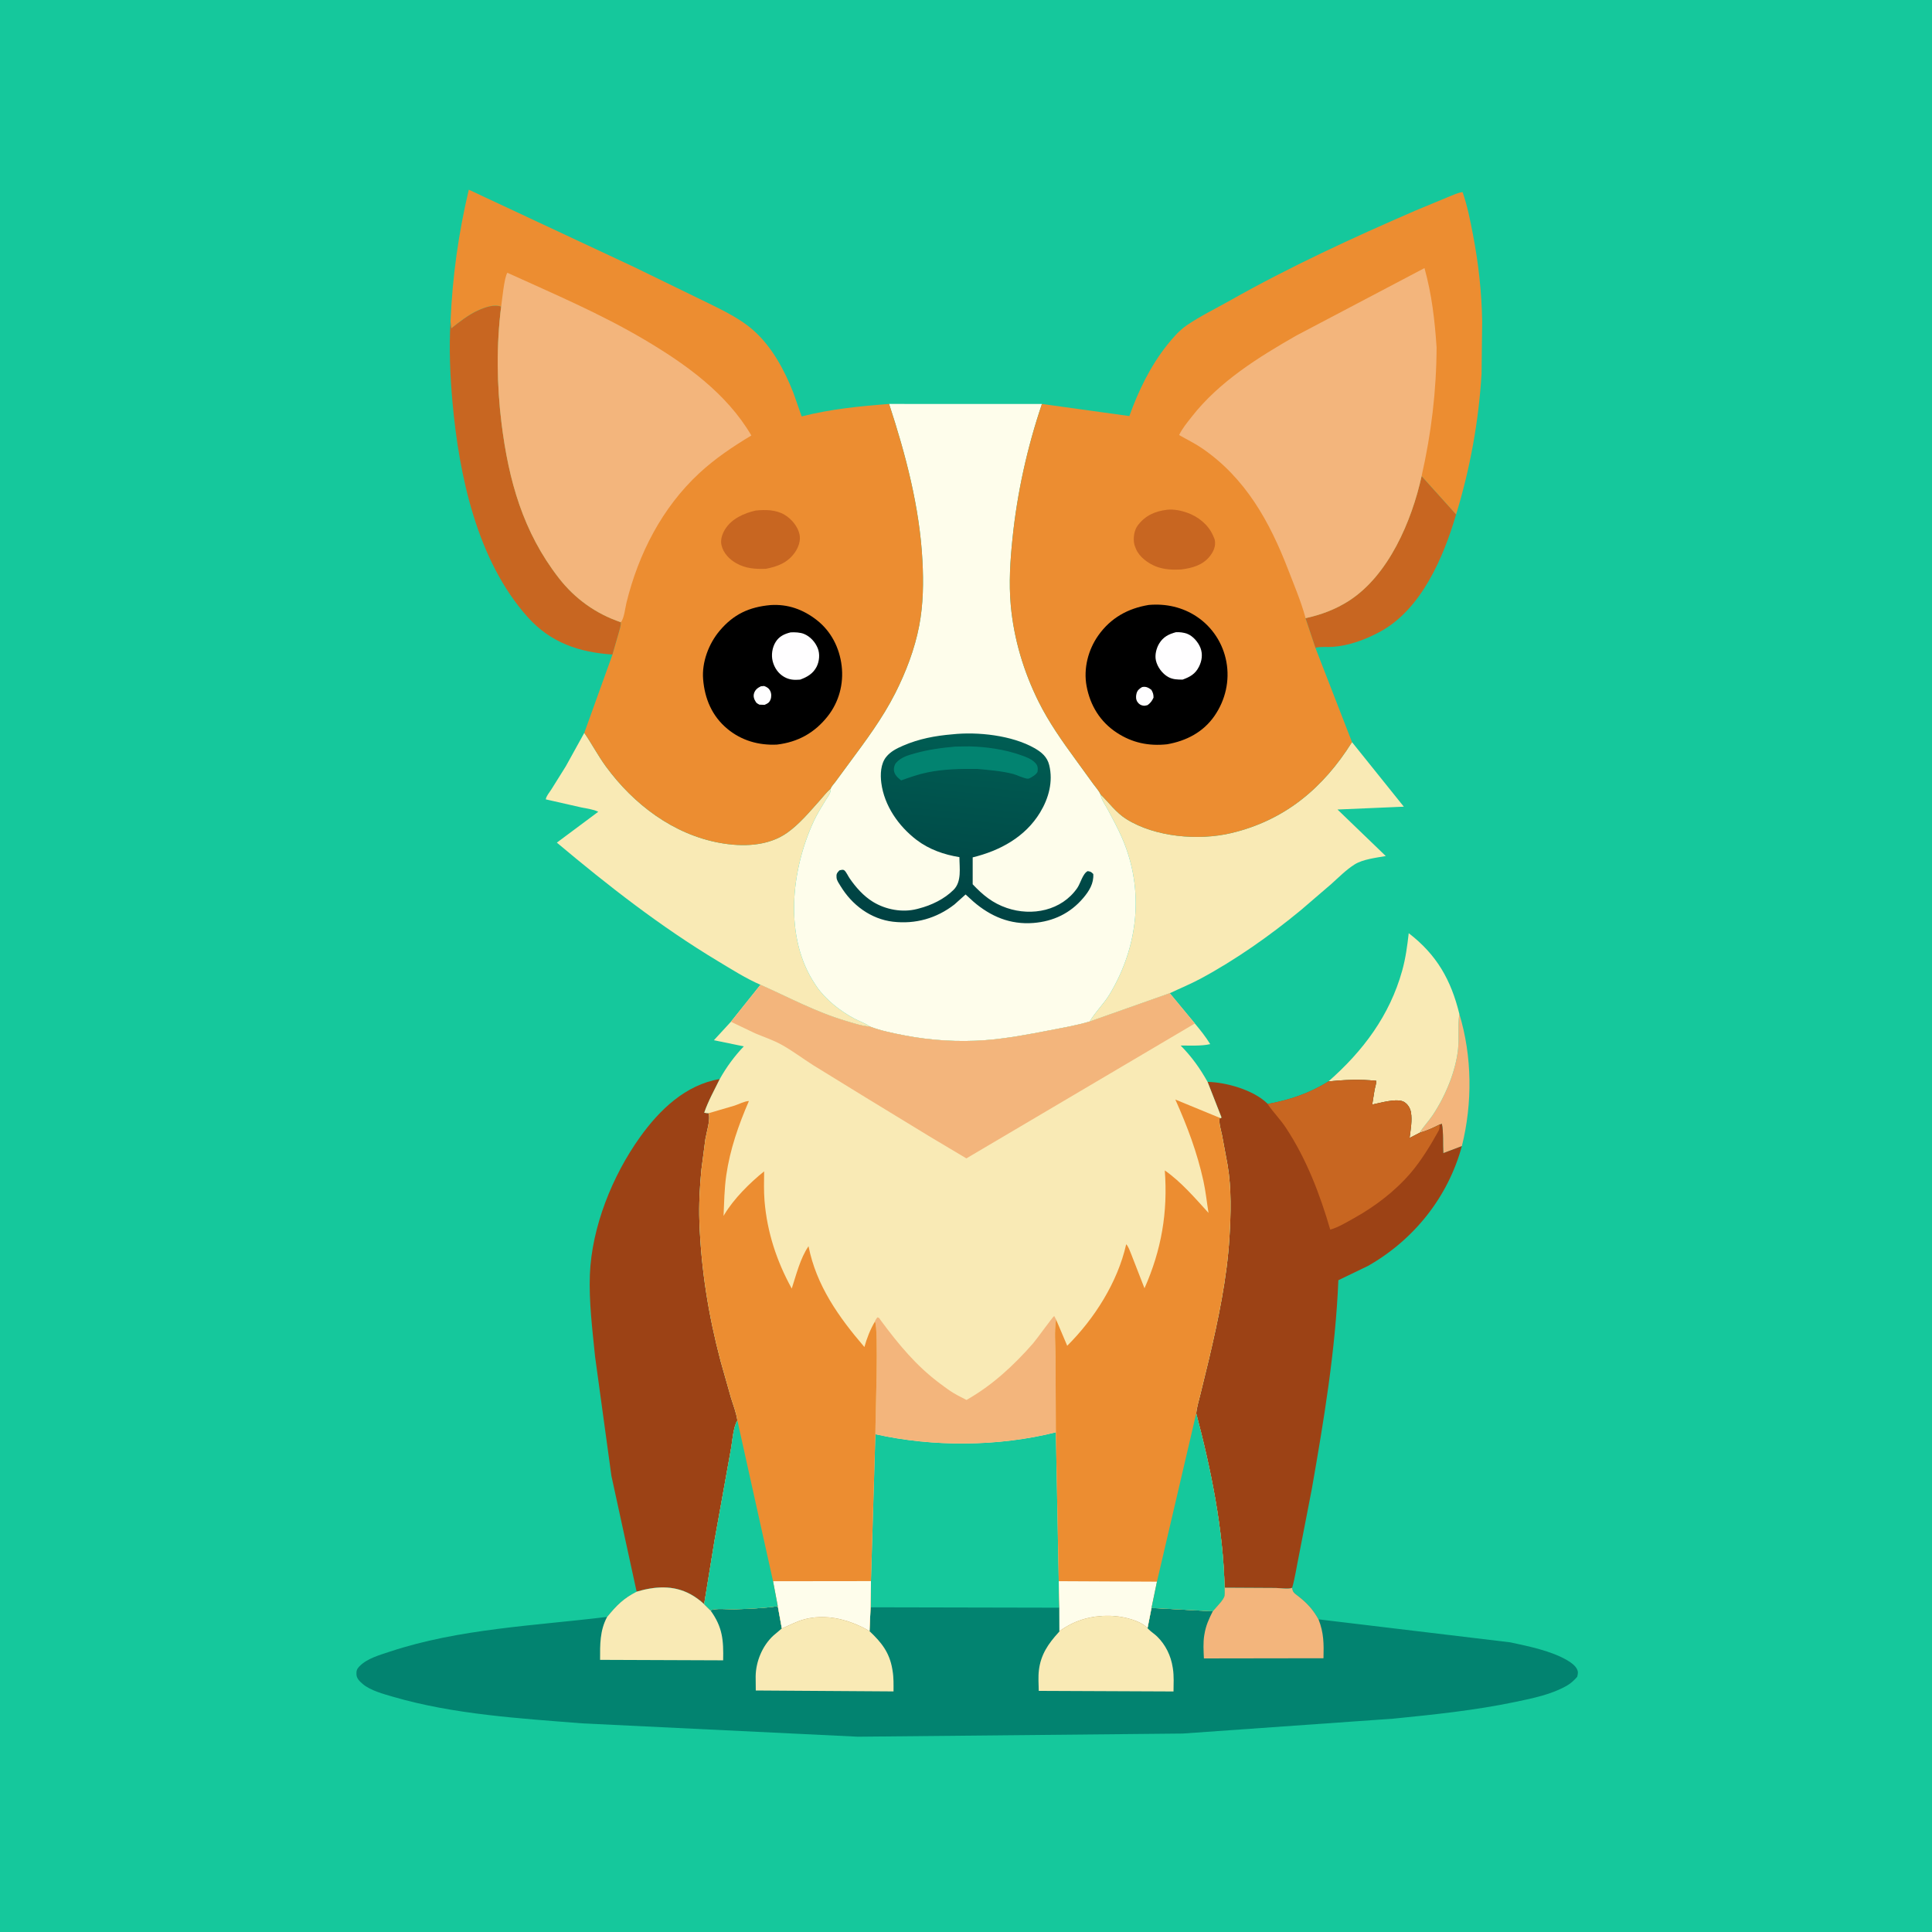 <svg version="1.1" xmlns="http://www.w3.org/2000/svg" style="display: block;" viewBox="0 0 2048 2048" width="1024" height="1024">
<defs>
	<linearGradient id="Gradient1" gradientUnits="userSpaceOnUse" x1="1016.87" y1="982.308" x2="1038.1" y2="779.382">
		<stop class="stop0" offset="0" stop-opacity="1" stop-color="rgb(0,65,66)"/>
		<stop class="stop1" offset="1" stop-opacity="1" stop-color="rgb(0,93,83)"/>
	</linearGradient>
</defs>
<path transform="translate(0,0)" fill="rgb(21,200,156)" d="M -0 -0 L 2048 0 L 2048 2048 L -0 2048 L -0 -0 z"/>
<path transform="translate(0,0)" fill="rgb(243,181,124)" d="M 1546.98 1074.86 C 1560.64 1119.97 1560.97 1169.41 1549.64 1214.94 L 1529.98 1222.39 C 1529.38 1212.59 1530.33 1200.8 1528.47 1191.28 L 1526.08 1192.08 C 1519.14 1195.56 1512.35 1198.74 1504.83 1200.83 C 1508.79 1194.32 1514.36 1188.62 1518.64 1182.24 C 1531.95 1162.35 1543.19 1135.74 1545.64 1111.76 C 1546.84 1099.97 1545.21 1087.53 1546.81 1076.01 L 1546.98 1074.86 z"/>
<path transform="translate(0,0)" fill="rgb(200,102,33)" d="M 1506.95 504.695 L 1543.54 545.323 C 1530.2 590.678 1506.72 645.936 1463.02 669.611 C 1447.63 677.951 1430.13 684.5 1412.5 685.709 C 1406.86 686.096 1399.7 685.205 1394.37 686.692 L 1383.86 655.298 C 1400.34 651.704 1415.61 646.041 1429.88 636.891 C 1472.05 609.832 1496.53 552.096 1506.95 504.695 z"/>
<path transform="translate(0,0)" fill="rgb(249,234,181)" d="M 1408.23 1146.34 C 1444.91 1114.15 1473.14 1076.46 1486.37 1028.93 C 1490.05 1015.73 1491.76 1002.79 1493.31 989.219 C 1523.07 1012.09 1538.17 1038.84 1546.98 1074.86 L 1546.81 1076.01 C 1545.21 1087.53 1546.84 1099.97 1545.64 1111.76 C 1543.19 1135.74 1531.95 1162.35 1518.64 1182.24 C 1514.36 1188.62 1508.79 1194.32 1504.83 1200.83 L 1494.18 1206.33 C 1495.29 1197.85 1497.16 1187.54 1495.64 1179.05 C 1494.85 1174.66 1492.35 1170.57 1488.5 1168.19 C 1481.22 1163.7 1462.84 1169.24 1454.59 1170.91 L 1457.05 1155.5 C 1457.64 1152.32 1458.98 1148.9 1458.84 1145.7 C 1441.48 1143.98 1425.54 1144.6 1408.23 1146.34 z"/>
<path transform="translate(0,0)" fill="rgb(200,102,33)" d="M 477.562 340.796 L 478.438 347.959 C 486.904 341.181 497.013 333.342 506.925 328.931 C 514.194 325.696 523.649 322.229 531.246 325.018 C 526.14 365.659 526.602 408.139 531.661 448.752 C 539.204 509.304 554.43 563.964 592.465 612.852 C 609.501 634.75 631.844 650.72 658.045 659.557 C 658.417 663.089 656.983 666.73 656.096 670.166 L 649.262 693.852 C 613.77 691.436 583.682 681.367 559.275 654.046 C 505.604 593.969 486.596 504.002 479.622 426 C 477.095 397.739 475.917 369.146 477.562 340.796 z"/>
<path transform="translate(0,0)" fill="rgb(249,234,181)" d="M 619.375 776.854 C 627.422 788.553 633.903 801.075 642.314 812.547 C 671.651 852.562 713.626 884.515 763.123 893.507 C 786.989 897.842 814.245 897.238 834.686 882.618 C 847.37 873.545 857.907 860.917 868.272 849.344 C 872.231 844.923 876.159 839.732 880.639 835.871 L 880.481 837.885 C 880.027 841.761 877.292 844.833 875.335 848.069 C 871.116 855.046 866.304 862.64 862.859 870.023 C 838.456 922.327 830.586 994.034 864.5 1044.02 L 865.474 1045.5 C 874.934 1059.46 890.918 1071.94 905.668 1079.76 C 911.022 1082.59 917.317 1084.67 922.214 1088.21 C 913.33 1087.59 904.965 1084.69 896.471 1082.16 C 864.516 1072.65 836.357 1057.35 806.11 1043.91 C 790.504 1037.1 775.583 1027.59 761 1018.82 C 700.165 982.265 644.548 938.816 590.283 893.223 L 634.183 860.516 C 629.123 857.872 621.713 857.136 616.095 855.879 L 578.558 847.357 C 579.029 843.895 582.454 839.938 584.345 836.987 L 599.799 812.267 L 619.375 776.854 z"/>
<path transform="translate(0,0)" fill="rgb(249,234,181)" d="M 1433.18 786.699 L 1488.12 855.114 L 1417.81 858.122 L 1468.99 907.448 C 1458.89 909.218 1444.63 910.847 1435.9 916.361 C 1426.93 922.032 1419.03 930.09 1411.13 937.169 L 1378.93 964.827 C 1346.29 991.752 1310.07 1017.31 1272.77 1037.37 C 1262.09 1043.12 1250.95 1047.64 1240.02 1052.84 L 1155.16 1082.82 C 1160.98 1072.72 1170.1 1064.18 1176.24 1053.99 C 1206.68 1003.43 1213.3 943.398 1189.57 888.623 C 1185.13 878.374 1179.82 868.584 1174.59 858.729 C 1171.77 853.418 1168.2 848.935 1166.75 843.014 L 1166.51 841.947 C 1175.67 850.914 1182.91 861.319 1193.98 868.268 C 1224.57 887.486 1270.73 891.323 1305.31 883.078 C 1361.98 869.569 1402.68 835.391 1433.18 786.699 z"/>
<path transform="translate(0,0)" fill="rgb(156,66,21)" d="M 674.842 1687.22 L 648.12 1564.5 L 630.794 1438 C 627.97 1409.69 624.194 1379.71 625.291 1351.29 C 627.247 1300.65 649.158 1246.32 678.368 1205.5 C 699.118 1176.5 726.709 1149.86 762.975 1143.81 C 757.333 1155.36 750.632 1167.37 746.5 1179.53 C 748.08 1179.85 749.489 1180.06 751.102 1180.07 C 753.473 1186.35 748.867 1200.54 747.728 1207.51 L 743.526 1239.8 C 741.747 1258.04 740.749 1276.82 741.402 1295.14 C 743.199 1345.56 750.931 1393.75 763.785 1442.49 L 774.888 1481.73 C 777.257 1489.53 780.563 1497.69 781.655 1505.77 C 777.111 1512.98 776.322 1528.47 774.667 1537.05 L 757.406 1633.14 L 746.431 1700.47 C 742.027 1696.37 737.144 1692.76 731.847 1689.89 C 713.592 1680.02 694.1 1681.6 674.842 1687.22 z"/>
<path transform="translate(0,0)" fill="rgb(156,66,21)" d="M 1408.23 1146.34 C 1425.54 1144.6 1441.48 1143.98 1458.84 1145.7 C 1458.98 1148.9 1457.64 1152.32 1457.05 1155.5 L 1454.59 1170.91 C 1462.84 1169.24 1481.22 1163.7 1488.5 1168.19 C 1492.35 1170.57 1494.85 1174.66 1495.64 1179.05 C 1497.16 1187.54 1495.29 1197.85 1494.18 1206.33 L 1504.83 1200.83 C 1512.35 1198.74 1519.14 1195.56 1526.08 1192.08 L 1528.47 1191.28 C 1530.33 1200.8 1529.38 1212.59 1529.98 1222.39 L 1549.64 1214.94 C 1534.95 1269 1498.8 1314.28 1450.08 1341.96 L 1418.72 1357.07 C 1415.69 1431.43 1403.4 1505.22 1390.57 1578.44 L 1376.69 1650.01 C 1374.42 1660.95 1372.83 1672.42 1369.74 1683.14 C 1366.15 1684.87 1357.04 1683.37 1352.66 1683.34 L 1298.14 1683.04 C 1296.65 1621.32 1283.81 1557.81 1268.04 1498.3 C 1268.61 1491.6 1270.93 1484.36 1272.5 1477.83 L 1281.61 1440.44 C 1291.45 1398.59 1300.61 1355.04 1303.24 1312.06 C 1304.78 1286.79 1305.54 1260.01 1301.28 1234.97 L 1295.42 1203.44 C 1294.31 1197.78 1291.76 1190.6 1292.9 1184.91 L 1294.12 1185.42 L 1294.83 1184.5 L 1280.08 1146.85 C 1299.95 1147.24 1328.52 1155.39 1343.18 1169.51 L 1343.73 1170.31 C 1367.14 1165.95 1387.98 1159.02 1408.23 1146.34 z"/>
<path transform="translate(0,0)" fill="rgb(200,102,33)" d="M 1408.23 1146.34 C 1425.54 1144.6 1441.48 1143.98 1458.84 1145.7 C 1458.98 1148.9 1457.64 1152.32 1457.05 1155.5 L 1454.59 1170.91 C 1462.84 1169.24 1481.22 1163.7 1488.5 1168.19 C 1492.35 1170.57 1494.85 1174.66 1495.64 1179.05 C 1497.16 1187.54 1495.29 1197.85 1494.18 1206.33 L 1504.83 1200.83 C 1512.35 1198.74 1519.14 1195.56 1526.08 1192.08 C 1526.11 1194.78 1526.14 1196.55 1524.78 1199 C 1516.63 1213.77 1506.64 1230.13 1495.75 1242.94 C 1479.11 1262.51 1457.65 1278.9 1435.28 1291.3 C 1427.76 1295.47 1418.37 1301.21 1410.1 1303.44 C 1399.16 1265.8 1384.77 1228.24 1363.03 1195.38 C 1357.14 1186.47 1349.66 1179.01 1343.73 1170.31 C 1367.14 1165.95 1387.98 1159.02 1408.23 1146.34 z"/>
<path transform="translate(0,0)" fill="rgb(254,253,235)" d="M 942.485 428.196 L 1104.49 428.202 C 1088.99 474.002 1078.31 522.132 1073.35 570.231 C 1070.88 594.129 1069.29 617.992 1071.49 641.984 C 1074.75 677.475 1085.17 712.142 1101.02 743.979 C 1111.87 765.777 1126.14 786.001 1140.49 805.607 L 1159 831.142 C 1161.22 834.247 1165.16 838.511 1166.51 841.947 L 1166.75 843.014 C 1168.2 848.935 1171.77 853.418 1174.59 858.729 C 1179.82 868.584 1185.13 878.374 1189.57 888.623 C 1213.3 943.398 1206.68 1003.43 1176.24 1053.99 C 1170.1 1064.18 1160.98 1072.72 1155.16 1082.82 C 1141.12 1087.06 1126.54 1089.47 1112.15 1092.27 C 1089.9 1096.6 1067.14 1100.88 1044.53 1102.62 C 1016.21 1104.8 986.294 1102.92 958.457 1097.5 C 946.551 1095.18 933.55 1092.61 922.214 1088.21 C 917.317 1084.67 911.022 1082.59 905.668 1079.76 C 890.918 1071.94 874.934 1059.46 865.474 1045.5 L 864.5 1044.02 C 830.586 994.034 838.456 922.327 862.859 870.023 C 866.304 862.64 871.116 855.046 875.335 848.069 C 877.292 844.833 880.027 841.761 880.481 837.885 L 880.639 835.871 C 881.113 833.862 883.968 830.948 885.295 829.135 L 899.892 809.31 C 917.61 785.328 935.447 761.577 948.965 734.862 C 960.32 712.424 969.634 688.114 974.372 663.361 C 978.749 640.49 979.039 617.367 977.811 594.205 C 974.794 537.336 960.1 482.072 942.485 428.196 z"/>
<path transform="translate(0,0)" fill="url(#Gradient1)" d="M 1009.53 778.412 C 1036.37 775.495 1072.65 779.459 1096.5 792.996 C 1104.12 797.32 1110.08 802.321 1112.22 811.082 C 1116.5 828.573 1111.65 846.233 1102.55 861.25 C 1086.76 887.31 1059.93 901.817 1031.09 908.846 L 1031.08 937.367 C 1041.84 948.791 1052.22 957.362 1067.29 962.5 C 1093.94 971.588 1125.38 965.383 1142 941.244 C 1145.4 936.296 1147.75 926.007 1153 923.428 C 1156.33 924.027 1156.54 924.103 1158.92 926.5 C 1159.56 936.469 1154.58 944.48 1148.33 951.872 C 1134.54 968.166 1116.53 976.745 1095.36 978.394 C 1070.85 980.304 1050.11 971.474 1031.88 955.753 L 1023.57 948.185 L 1011.73 958.788 C 992.807 973.516 970.353 979.836 946.5 977.036 C 935.011 975.687 923.978 971.249 914.5 964.613 C 904.781 957.808 897.123 949.267 890.955 939.18 C 889.392 936.624 887.095 933.526 886.793 930.5 C 886.395 926.527 887.119 925.458 889.768 922.663 C 891.436 922.285 893.706 921.412 895.227 922.772 C 897.066 924.416 899.063 928.744 900.549 930.917 C 907.139 940.549 915.381 949.861 925.4 956.002 C 938.92 964.29 956.587 967.558 972.033 963.584 L 974 963.067 C 987.248 959.699 1001.17 952.994 1010.91 943.193 C 1019.64 934.403 1017.04 920.045 1017.02 908.597 C 1000.78 906.01 984.781 900.416 971.597 890.343 C 952.52 875.768 937.387 854.132 934.231 829.973 C 933.05 820.925 933.485 809.644 939.47 802.29 C 944.117 796.58 950.561 793.369 957.18 790.5 C 974.086 783.173 991.247 779.94 1009.53 778.412 z"/>
<path transform="translate(0,0)" fill="rgb(2,131,112)" d="M 1012.86 791.415 L 1027.5 791.19 C 1045.66 791.6 1064.81 794.381 1082 800.415 C 1087.68 802.41 1093.45 804.344 1097.61 808.921 C 1100.17 811.736 1100.24 813.969 1099.93 817.53 C 1099.78 819.28 1097.46 821.224 1096.06 822.213 C 1094.94 823.013 1091.37 825.295 1090.05 825.455 C 1086.78 825.851 1077.67 821.36 1073.94 820.405 C 1061.74 817.276 1048.54 816.289 1036.04 815.098 C 1018.3 814.907 1000.5 815.214 983.04 818.806 C 973.495 820.769 964.393 824.042 955.227 827.269 C 951.7 824.349 948.076 821.389 947.6 816.5 C 947.335 813.792 948.178 810.623 949.966 808.562 C 954.89 802.888 962.272 800.684 969.251 798.723 C 983.68 794.668 997.935 792.669 1012.86 791.415 z"/>
<path transform="translate(0,0)" fill="rgb(2,131,112)" d="M 927.951 1520.34 C 989.257 1534 1058.29 1533.56 1119.24 1518.31 L 1122.32 1676.12 L 1123.01 1704.22 L 1123.06 1729.03 C 1140.56 1716.46 1159.39 1711.7 1180.93 1713.04 C 1191.46 1713.7 1209.56 1717.96 1216.43 1725.92 L 1220.63 1704.5 L 1285.57 1708.06 C 1288.6 1704.05 1297.23 1696.1 1297.99 1691.5 C 1298.4 1688.97 1298.09 1685.64 1298.14 1683.04 L 1352.66 1683.34 C 1357.04 1683.37 1366.15 1684.87 1369.74 1683.14 C 1370.36 1688.09 1372.23 1688.9 1376.02 1691.86 C 1385.56 1699.3 1391.73 1705.95 1397.67 1716.57 L 1601 1740.96 C 1620.33 1745.1 1644.4 1749.97 1661.5 1760.07 C 1665.09 1762.19 1669.49 1765.26 1671.5 1769.04 C 1673.22 1772.3 1672.68 1774.21 1671.88 1777.5 C 1668.62 1781.23 1665.24 1784.41 1660.92 1786.89 C 1644.59 1796.27 1624.65 1800.28 1606.37 1804.1 C 1563.63 1813.05 1520.21 1817.53 1476.81 1821.87 L 1253.69 1837.64 L 909.5 1840.98 L 617.24 1826.84 C 550.689 1821.55 481.095 1817.43 416.706 1798.67 C 406.664 1795.75 392.497 1791.96 384.516 1785.1 C 381.283 1782.32 378.079 1779.4 377.852 1774.97 C 377.651 1771.05 378.342 1769.11 381.1 1766.29 C 389.153 1758.05 402.336 1754.42 413.061 1750.86 C 486.903 1726.35 566.915 1723.38 643.586 1713.97 C 653.548 1701.83 660.675 1694.46 674.842 1687.22 C 694.1 1681.6 713.592 1680.02 731.847 1689.89 C 737.144 1692.76 742.027 1696.37 746.431 1700.47 L 753.176 1707.15 C 757.328 1704.5 773.033 1706.13 778.5 1705.95 C 793.648 1705.46 809.498 1704.84 824.48 1702.65 L 828.764 1726.2 L 830.575 1725.44 C 837.755 1722.4 844.01 1718.96 851.594 1716.8 C 869.164 1711.8 887.89 1714.15 904.706 1720.75 C 910.398 1722.98 916.603 1725.77 921.73 1729.1 L 922.851 1703.8 L 923.248 1676.04 L 927.951 1520.34 z"/>
<path transform="translate(0,0)" fill="rgb(243,181,124)" d="M 1298.14 1683.04 L 1352.66 1683.34 C 1357.04 1683.37 1366.15 1684.87 1369.74 1683.14 C 1370.36 1688.09 1372.23 1688.9 1376.02 1691.86 C 1385.56 1699.3 1391.73 1705.95 1397.67 1716.57 C 1403.38 1730.86 1403.33 1742.67 1402.95 1757.81 L 1276.2 1758 C 1275.81 1750.2 1275.28 1741.16 1276.56 1733.46 L 1276.83 1732 C 1278.26 1723.17 1281.55 1715.97 1285.57 1708.06 C 1288.6 1704.05 1297.23 1696.1 1297.99 1691.5 C 1298.4 1688.97 1298.09 1685.64 1298.14 1683.04 z"/>
<path transform="translate(0,0)" fill="rgb(249,234,181)" d="M 674.842 1687.22 C 694.1 1681.6 713.592 1680.02 731.847 1689.89 C 737.144 1692.76 742.027 1696.37 746.431 1700.47 L 753.176 1707.15 C 766.001 1724.82 767.051 1738.73 766.565 1760.02 L 636.108 1759.52 C 636.089 1743.39 635.711 1728.61 643.586 1713.97 C 653.548 1701.83 660.675 1694.46 674.842 1687.22 z"/>
<path transform="translate(0,0)" fill="rgb(249,234,181)" d="M 828.764 1726.2 L 830.575 1725.44 C 837.755 1722.4 844.01 1718.96 851.594 1716.8 C 869.164 1711.8 887.89 1714.15 904.706 1720.75 C 910.398 1722.98 916.603 1725.77 921.73 1729.1 C 934.294 1740.95 942.8 1751.47 945.853 1769.16 L 946.157 1771 C 947.421 1778.27 947.183 1785.61 947.171 1792.97 L 801.155 1792 L 801.022 1776.88 C 801.293 1761.15 808.139 1744.58 819.797 1733.79 L 828.764 1726.2 z"/>
<path transform="translate(0,0)" fill="rgb(249,234,181)" d="M 1123.06 1729.03 C 1140.56 1716.46 1159.39 1711.7 1180.93 1713.04 C 1191.46 1713.7 1209.56 1717.96 1216.43 1725.92 L 1217.56 1727.1 C 1220.39 1729.97 1223.88 1732.06 1226.74 1734.9 C 1235.67 1743.74 1241.19 1755.12 1243.11 1767.5 L 1243.36 1769.06 C 1244.53 1776.88 1244.04 1785.12 1243.97 1793.02 L 1101.12 1792.4 C 1100.98 1785.24 1100.42 1777.6 1101.28 1770.49 C 1103.26 1753.96 1111.17 1742.49 1121.93 1730.63 C 1122.94 1729.52 1122.65 1730.04 1123.06 1729.03 z"/>
<path transform="translate(0,0)" fill="rgb(21,200,156)" d="M 927.951 1520.34 C 989.257 1534 1058.29 1533.56 1119.24 1518.31 L 1122.32 1676.12 L 1123.01 1704.22 L 922.851 1703.8 L 923.248 1676.04 L 927.951 1520.34 z"/>
<path transform="translate(0,0)" fill="rgb(236,141,49)" d="M 477.562 340.796 C 479.646 292.889 485.92 247.732 496.936 201.084 L 671.952 282.963 L 739.126 315.669 C 758.853 325.441 781.921 335.404 798.5 350.036 C 818.266 367.48 831.581 392.288 841.066 416.543 L 849.786 441.435 C 880.294 433.674 911.194 430.586 942.485 428.196 C 960.1 482.072 974.794 537.336 977.811 594.205 C 979.039 617.367 978.749 640.49 974.372 663.361 C 969.634 688.114 960.32 712.424 948.965 734.862 C 935.447 761.577 917.61 785.328 899.892 809.31 L 885.295 829.135 C 883.968 830.948 881.113 833.862 880.639 835.871 C 876.159 839.732 872.231 844.923 868.272 849.344 C 857.907 860.917 847.37 873.545 834.686 882.618 C 814.245 897.238 786.989 897.842 763.123 893.507 C 713.626 884.515 671.651 852.562 642.314 812.547 C 633.903 801.075 627.422 788.553 619.375 776.854 L 649.262 693.852 L 656.096 670.166 C 656.983 666.73 658.417 663.089 658.045 659.557 C 631.844 650.72 609.501 634.75 592.465 612.852 C 554.43 563.964 539.204 509.304 531.661 448.752 C 526.602 408.139 526.14 365.659 531.246 325.018 C 523.649 322.229 514.194 325.696 506.925 328.931 C 497.013 333.342 486.904 341.181 478.438 347.959 L 477.562 340.796 z"/>
<path transform="translate(0,0)" fill="rgb(200,102,33)" d="M 801.11 541.181 C 811.5 540.182 822.585 540.215 831.799 545.761 C 839.079 550.143 845.618 557.946 847.5 566.34 C 849.004 573.047 846.421 580.186 842.56 585.685 C 834.96 596.507 824.401 600.483 811.993 602.956 C 800.637 603.369 790.472 602.719 780.373 596.996 C 773.12 592.887 766.854 586.358 764.849 578.084 C 763.448 572.302 765.507 566.154 768.522 561.231 C 775.499 549.837 788.598 544.04 801.11 541.181 z"/>
<path transform="translate(0,0)" fill="rgb(0,0,0)" d="M 816.642 641.412 C 835.124 640.143 851.443 646.068 865.861 657.349 C 881.105 669.277 889.885 686.735 892.182 705.774 C 894.486 724.863 889.347 744.151 877.396 759.281 C 863.484 776.893 845.819 786.664 823.595 789.296 C 804.237 790.254 785.937 785.013 770.939 772.521 C 754.763 759.048 747.011 740.661 745.336 719.969 C 743.876 701.935 751.283 682.363 762.805 668.682 C 777.597 651.118 794.104 643.489 816.642 641.412 z"/>
<path transform="translate(0,0)" fill="rgb(255,254,255)" d="M 806.567 727.5 L 810.001 727.193 C 813.008 728.281 815.014 729.521 816.5 732.49 C 817.851 735.19 817.886 739.054 816.681 741.815 C 815.257 745.08 813.614 745.775 810.5 747.159 L 805 746.972 C 803.707 746.195 802.228 745.64 801.384 744.37 C 799.421 741.417 798.191 738.245 799.395 734.685 C 800.635 731.023 803.256 729.098 806.567 727.5 z"/>
<path transform="translate(0,0)" fill="rgb(255,254,255)" d="M 838.116 670.343 C 842.606 670.094 848.316 670.304 852.5 672.076 C 859.022 674.837 864.312 680.758 866.892 687.284 C 869.261 693.277 868.574 700.986 865.681 706.714 C 861.966 714.07 855.627 717.732 848.165 720.436 C 841.851 720.962 836.766 720.718 831.159 717.5 C 824.965 713.945 820.806 707.796 819.078 700.938 C 817.407 694.305 818.543 686.56 822.105 680.7 C 825.821 674.59 831.422 671.96 838.116 670.343 z"/>
<path transform="translate(0,0)" fill="rgb(243,181,124)" d="M 531.246 325.018 C 532.231 318.106 534.509 294.042 537.809 289.131 C 586.923 311.49 636.432 332.453 683 359.993 C 726.867 385.935 770.131 416.755 796.473 461.625 C 776.801 473.464 758.14 485.942 741.243 501.607 C 701.727 538.241 676.777 587.195 664.054 639 C 662.823 644.013 661.499 656.369 658.045 659.557 C 631.844 650.72 609.501 634.75 592.465 612.852 C 554.43 563.964 539.204 509.304 531.661 448.752 C 526.602 408.139 526.14 365.659 531.246 325.018 z"/>
<path transform="translate(0,0)" fill="rgb(236,141,49)" d="M 1104.49 428.202 L 1197.16 441.048 C 1206.77 414.191 1219.5 387.936 1237.35 365.529 C 1243.3 358.067 1250.27 350.089 1258.21 344.69 C 1272.51 334.962 1288.62 327.162 1303.7 318.65 C 1367.61 282.564 1433.63 252.18 1500.9 223.025 L 1535.67 208.603 C 1540.25 206.831 1545.52 204.178 1550.4 203.645 C 1555.47 218.181 1558.47 233.443 1561.37 248.541 C 1567.2 278.897 1570.72 310.025 1571.15 340.94 L 1570.52 396.098 C 1567.48 446.794 1558.34 496.756 1543.54 545.323 L 1506.95 504.695 C 1496.53 552.096 1472.05 609.832 1429.88 636.891 C 1415.61 646.041 1400.34 651.704 1383.86 655.298 L 1394.37 686.692 L 1433.18 786.699 C 1402.68 835.391 1361.98 869.569 1305.31 883.078 C 1270.73 891.323 1224.57 887.486 1193.98 868.268 C 1182.91 861.319 1175.67 850.914 1166.51 841.947 C 1165.16 838.511 1161.22 834.247 1159 831.142 L 1140.49 805.607 C 1126.14 786.001 1111.87 765.777 1101.02 743.979 C 1085.17 712.142 1074.75 677.475 1071.49 641.984 C 1069.29 617.992 1070.88 594.129 1073.35 570.231 C 1078.31 522.132 1088.99 474.002 1104.49 428.202 z"/>
<path transform="translate(0,0)" fill="rgb(200,102,33)" d="M 1237.27 540.35 C 1244.05 539.593 1251.96 541.177 1258.37 543.457 C 1270.09 547.632 1280.57 555.893 1285.73 567.382 L 1286.33 568.755 C 1286.96 570.157 1287.58 571.464 1287.83 573 C 1288.82 579.224 1286.33 584.649 1282.58 589.5 C 1275.2 599.045 1263.69 602.216 1252.25 603.654 C 1243.12 604.175 1233.75 603.829 1225.14 600.376 C 1216.79 597.028 1207.58 590.242 1204.11 581.724 L 1203.64 580.5 C 1203.17 579.317 1202.69 578.193 1202.41 576.941 C 1201.04 570.751 1202.13 562.267 1205.96 557.137 C 1213.96 546.431 1224.33 541.9 1237.27 540.35 z"/>
<path transform="translate(0,0)" fill="rgb(0,0,0)" d="M 1217.72 641.268 C 1235.9 639.689 1253.56 643.563 1268.77 653.763 C 1285.24 664.806 1296.4 682.055 1300 701.491 C 1303.74 721.62 1299 742.084 1287.41 758.867 C 1275.46 776.172 1257.43 785.423 1237.15 788.973 C 1217.67 791.067 1200.13 787.406 1183.71 776.596 C 1166.21 765.076 1155.63 747.821 1151.83 727.329 C 1148.37 708.723 1153.43 688.837 1164.29 673.526 C 1177.43 655.004 1195.57 644.915 1217.72 641.268 z"/>
<path transform="translate(0,0)" fill="rgb(255,254,255)" d="M 1210.33 728.5 L 1211.16 728.236 C 1214.88 727.522 1217.68 729.076 1220.5 731.263 C 1222.27 734.412 1222.75 735.888 1222.79 739.5 C 1221.12 743.102 1219.69 745.062 1216.5 747.447 C 1215.45 747.671 1213.63 748.21 1212.5 748.104 C 1209.55 747.825 1207.41 746.54 1205.74 744.096 C 1204.08 741.664 1203.99 738.448 1204.63 735.678 C 1205.49 731.984 1207.23 730.441 1210.33 728.5 z"/>
<path transform="translate(0,0)" fill="rgb(255,254,255)" d="M 1246.62 670.149 C 1250.34 669.951 1254.77 670.469 1258.28 671.759 C 1264.52 674.052 1270.21 680.742 1272.55 686.831 C 1275.1 693.491 1274.11 700.442 1270.97 706.714 C 1267.09 714.478 1261.41 717.605 1253.6 720.417 C 1248.25 720.402 1243.27 720.337 1238.46 717.697 C 1232.14 714.222 1226.84 707.066 1225.29 700 C 1224.02 694.199 1225.77 687.175 1228.79 682.17 C 1233.01 675.177 1238.93 672.133 1246.62 670.149 z"/>
<path transform="translate(0,0)" fill="rgb(243,181,124)" d="M 1383.86 655.298 C 1383.82 654.497 1383.88 654.933 1383.56 653.785 C 1378.89 636.923 1371.91 620.503 1365.63 604.187 C 1346.01 553.203 1320.43 506.844 1274.28 475.22 C 1266.55 469.924 1258.04 465.841 1249.93 461.167 C 1253.25 454.138 1258.36 448.098 1263.11 442 C 1292.24 404.579 1333.85 378.757 1374.48 355.534 L 1510.03 284.172 C 1517.83 312.571 1520.85 338.892 1522.84 368.189 C 1522.64 414.621 1517.24 459.395 1506.95 504.695 C 1496.53 552.096 1472.05 609.832 1429.88 636.891 C 1415.61 646.041 1400.34 651.704 1383.86 655.298 z"/>
<path transform="translate(0,0)" fill="rgb(249,234,181)" d="M 806.11 1043.91 C 836.357 1057.35 864.516 1072.65 896.471 1082.16 C 904.965 1084.69 913.33 1087.59 922.214 1088.21 C 933.55 1092.61 946.551 1095.18 958.457 1097.5 C 986.294 1102.92 1016.21 1104.8 1044.53 1102.62 C 1067.14 1100.88 1089.9 1096.6 1112.15 1092.27 C 1126.54 1089.47 1141.12 1087.06 1155.16 1082.82 L 1240.02 1052.84 L 1266.6 1084.95 C 1272.5 1092.04 1278.04 1098.92 1282.87 1106.81 C 1273.59 1109.01 1261.09 1108.24 1251.56 1108.32 C 1263.25 1120.19 1271.95 1132.3 1280.08 1146.85 L 1294.83 1184.5 L 1294.12 1185.42 L 1292.9 1184.91 C 1291.76 1190.6 1294.31 1197.78 1295.42 1203.44 L 1301.28 1234.97 C 1305.54 1260.01 1304.78 1286.79 1303.24 1312.06 C 1300.61 1355.04 1291.45 1398.59 1281.61 1440.44 L 1272.5 1477.83 C 1270.93 1484.36 1268.61 1491.6 1268.04 1498.3 C 1283.81 1557.81 1296.65 1621.32 1298.14 1683.04 C 1298.09 1685.64 1298.4 1688.97 1297.99 1691.5 C 1297.23 1696.1 1288.6 1704.05 1285.57 1708.06 L 1220.63 1704.5 L 1216.43 1725.92 C 1209.56 1717.96 1191.46 1713.7 1180.93 1713.04 C 1159.39 1711.7 1140.56 1716.46 1123.06 1729.03 L 1123.01 1704.22 L 1122.32 1676.12 L 1119.24 1518.31 C 1058.29 1533.56 989.257 1534 927.951 1520.34 L 923.248 1676.04 L 922.851 1703.8 L 921.73 1729.1 C 916.603 1725.77 910.398 1722.98 904.706 1720.75 C 887.89 1714.15 869.164 1711.8 851.594 1716.8 C 844.01 1718.96 837.755 1722.4 830.575 1725.44 L 828.764 1726.2 L 824.48 1702.65 C 809.498 1704.84 793.648 1705.46 778.5 1705.95 C 773.033 1706.13 757.328 1704.5 753.176 1707.15 L 746.431 1700.47 L 757.406 1633.14 L 774.667 1537.05 C 776.322 1528.47 777.111 1512.98 781.655 1505.77 C 780.563 1497.69 777.257 1489.53 774.888 1481.73 L 763.785 1442.49 C 750.931 1393.75 743.199 1345.56 741.402 1295.14 C 740.749 1276.82 741.747 1258.04 743.526 1239.8 L 747.728 1207.51 C 748.867 1200.54 753.473 1186.35 751.102 1180.07 C 749.489 1180.06 748.08 1179.85 746.5 1179.53 C 750.632 1167.37 757.333 1155.36 762.975 1143.81 C 769.877 1131.38 778.646 1119.47 788.447 1109.19 L 756.769 1102.67 L 774.8 1083.08 L 806.11 1043.91 z"/>
<path transform="translate(0,0)" fill="rgb(243,181,124)" d="M 927.5 1400.81 C 927.777 1399.4 929.195 1397.73 929.982 1396.5 C 932.208 1396.63 932.527 1398.14 933.818 1399.88 C 952.293 1424.79 971.365 1448.04 996.489 1466.64 C 1002.55 1471.12 1008.49 1475.73 1015.21 1479.19 L 1024.53 1484 C 1051.83 1468.54 1074.43 1447.59 1095.05 1424.09 C 1098.7 1419.93 1116.23 1395.47 1117.5 1395 L 1119.47 1398.72 C 1117.43 1411.38 1118.88 1426 1118.91 1438.86 L 1119.24 1518.31 C 1058.29 1533.56 989.257 1534 927.951 1520.34 C 927.895 1503.91 931.604 1408.39 927.5 1400.81 z"/>
<path transform="translate(0,0)" fill="rgb(243,181,124)" d="M 806.11 1043.91 C 836.357 1057.35 864.516 1072.65 896.471 1082.16 C 904.965 1084.69 913.33 1087.59 922.214 1088.21 C 933.55 1092.61 946.551 1095.18 958.457 1097.5 C 986.294 1102.92 1016.21 1104.8 1044.53 1102.62 C 1067.14 1100.88 1089.9 1096.6 1112.15 1092.27 C 1126.54 1089.47 1141.12 1087.06 1155.16 1082.82 L 1240.02 1052.84 L 1266.6 1084.95 L 1024.41 1227.94 L 986 1205.06 L 917.621 1163.36 L 862 1129.14 C 850.744 1121.99 839.839 1113.69 828.171 1107.27 C 819.393 1102.44 809.73 1099.25 800.504 1095.38 L 774.8 1083.08 L 806.11 1043.91 z"/>
<path transform="translate(0,0)" fill="rgb(236,141,49)" d="M 751.102 1180.07 L 778.68 1171.98 C 783.018 1170.57 789.461 1167.18 793.883 1167.13 C 782.895 1192.43 773.847 1218.37 769.883 1245.81 C 767.836 1259.98 767.635 1274.63 766.985 1288.92 L 767.743 1287.63 C 777.823 1270.75 794.717 1253.99 810.009 1241.68 C 809.925 1252.1 809.582 1262.68 810.441 1273.07 C 813.175 1306.15 823.315 1336.96 839.282 1365.94 C 844.092 1351.24 848.259 1333.87 857.072 1321.04 C 865.281 1362.72 889.185 1396.35 916.302 1427.9 C 919.039 1418.11 922.382 1409.59 927.5 1400.81 C 931.604 1408.39 927.895 1503.91 927.951 1520.34 L 923.248 1676.04 L 922.851 1703.8 L 921.73 1729.1 C 916.603 1725.77 910.398 1722.98 904.706 1720.75 C 887.89 1714.15 869.164 1711.8 851.594 1716.8 C 844.01 1718.96 837.755 1722.4 830.575 1725.44 L 828.764 1726.2 L 824.48 1702.65 C 809.498 1704.84 793.648 1705.46 778.5 1705.95 C 773.033 1706.13 757.328 1704.5 753.176 1707.15 L 746.431 1700.47 L 757.406 1633.14 L 774.667 1537.05 C 776.322 1528.47 777.111 1512.98 781.655 1505.77 C 780.563 1497.69 777.257 1489.53 774.888 1481.73 L 763.785 1442.49 C 750.931 1393.75 743.199 1345.56 741.402 1295.14 C 740.749 1276.82 741.747 1258.04 743.526 1239.8 L 747.728 1207.51 C 748.867 1200.54 753.473 1186.35 751.102 1180.07 z"/>
<path transform="translate(0,0)" fill="rgb(254,253,235)" d="M 819.468 1676.16 L 923.248 1676.04 L 922.851 1703.8 L 921.73 1729.1 C 916.603 1725.77 910.398 1722.98 904.706 1720.75 C 887.89 1714.15 869.164 1711.8 851.594 1716.8 C 844.01 1718.96 837.755 1722.4 830.575 1725.44 L 828.764 1726.2 L 824.48 1702.65 L 819.468 1676.16 z"/>
<path transform="translate(0,0)" fill="rgb(21,200,156)" d="M 746.431 1700.47 L 757.406 1633.14 L 774.667 1537.05 C 776.322 1528.47 777.111 1512.98 781.655 1505.77 L 819.468 1676.16 L 824.48 1702.65 C 809.498 1704.84 793.648 1705.46 778.5 1705.95 C 773.033 1706.13 757.328 1704.5 753.176 1707.15 L 746.431 1700.47 z"/>
<path transform="translate(0,0)" fill="rgb(236,141,49)" d="M 1119.47 1398.72 L 1131.29 1426.55 C 1160.19 1397.83 1184.8 1359.09 1193.82 1318.95 C 1196.2 1321.31 1197.73 1326.17 1199.07 1329.28 L 1213.21 1365.62 C 1231.21 1325.05 1238.06 1285.03 1234.73 1240.71 C 1251.9 1252.63 1267.05 1270.31 1281.09 1285.74 C 1279.25 1274.48 1278.13 1263.06 1275.68 1251.91 C 1268.99 1221.46 1258.6 1193.97 1245.91 1165.57 L 1292.9 1184.91 C 1291.76 1190.6 1294.31 1197.78 1295.42 1203.44 L 1301.28 1234.97 C 1305.54 1260.01 1304.78 1286.79 1303.24 1312.06 C 1300.61 1355.04 1291.45 1398.59 1281.61 1440.44 L 1272.5 1477.83 C 1270.93 1484.36 1268.61 1491.6 1268.04 1498.3 C 1283.81 1557.81 1296.65 1621.32 1298.14 1683.04 C 1298.09 1685.64 1298.4 1688.97 1297.99 1691.5 C 1297.23 1696.1 1288.6 1704.05 1285.57 1708.06 L 1220.63 1704.5 L 1216.43 1725.92 C 1209.56 1717.96 1191.46 1713.7 1180.93 1713.04 C 1159.39 1711.7 1140.56 1716.46 1123.06 1729.03 L 1123.01 1704.22 L 1122.32 1676.12 L 1119.24 1518.31 L 1118.91 1438.86 C 1118.88 1426 1117.43 1411.38 1119.47 1398.72 z"/>
<path transform="translate(0,0)" fill="rgb(254,253,235)" d="M 1122.32 1676.12 L 1226.42 1676.63 L 1220.63 1704.5 L 1216.43 1725.92 C 1209.56 1717.96 1191.46 1713.7 1180.93 1713.04 C 1159.39 1711.7 1140.56 1716.46 1123.06 1729.03 L 1123.01 1704.22 L 1122.32 1676.12 z"/>
<path transform="translate(0,0)" fill="rgb(21,200,156)" d="M 1268.04 1498.3 C 1283.81 1557.81 1296.65 1621.32 1298.14 1683.04 C 1298.09 1685.64 1298.4 1688.97 1297.99 1691.5 C 1297.23 1696.1 1288.6 1704.05 1285.57 1708.06 L 1220.63 1704.5 L 1226.42 1676.63 L 1268.04 1498.3 z"/>
</svg>